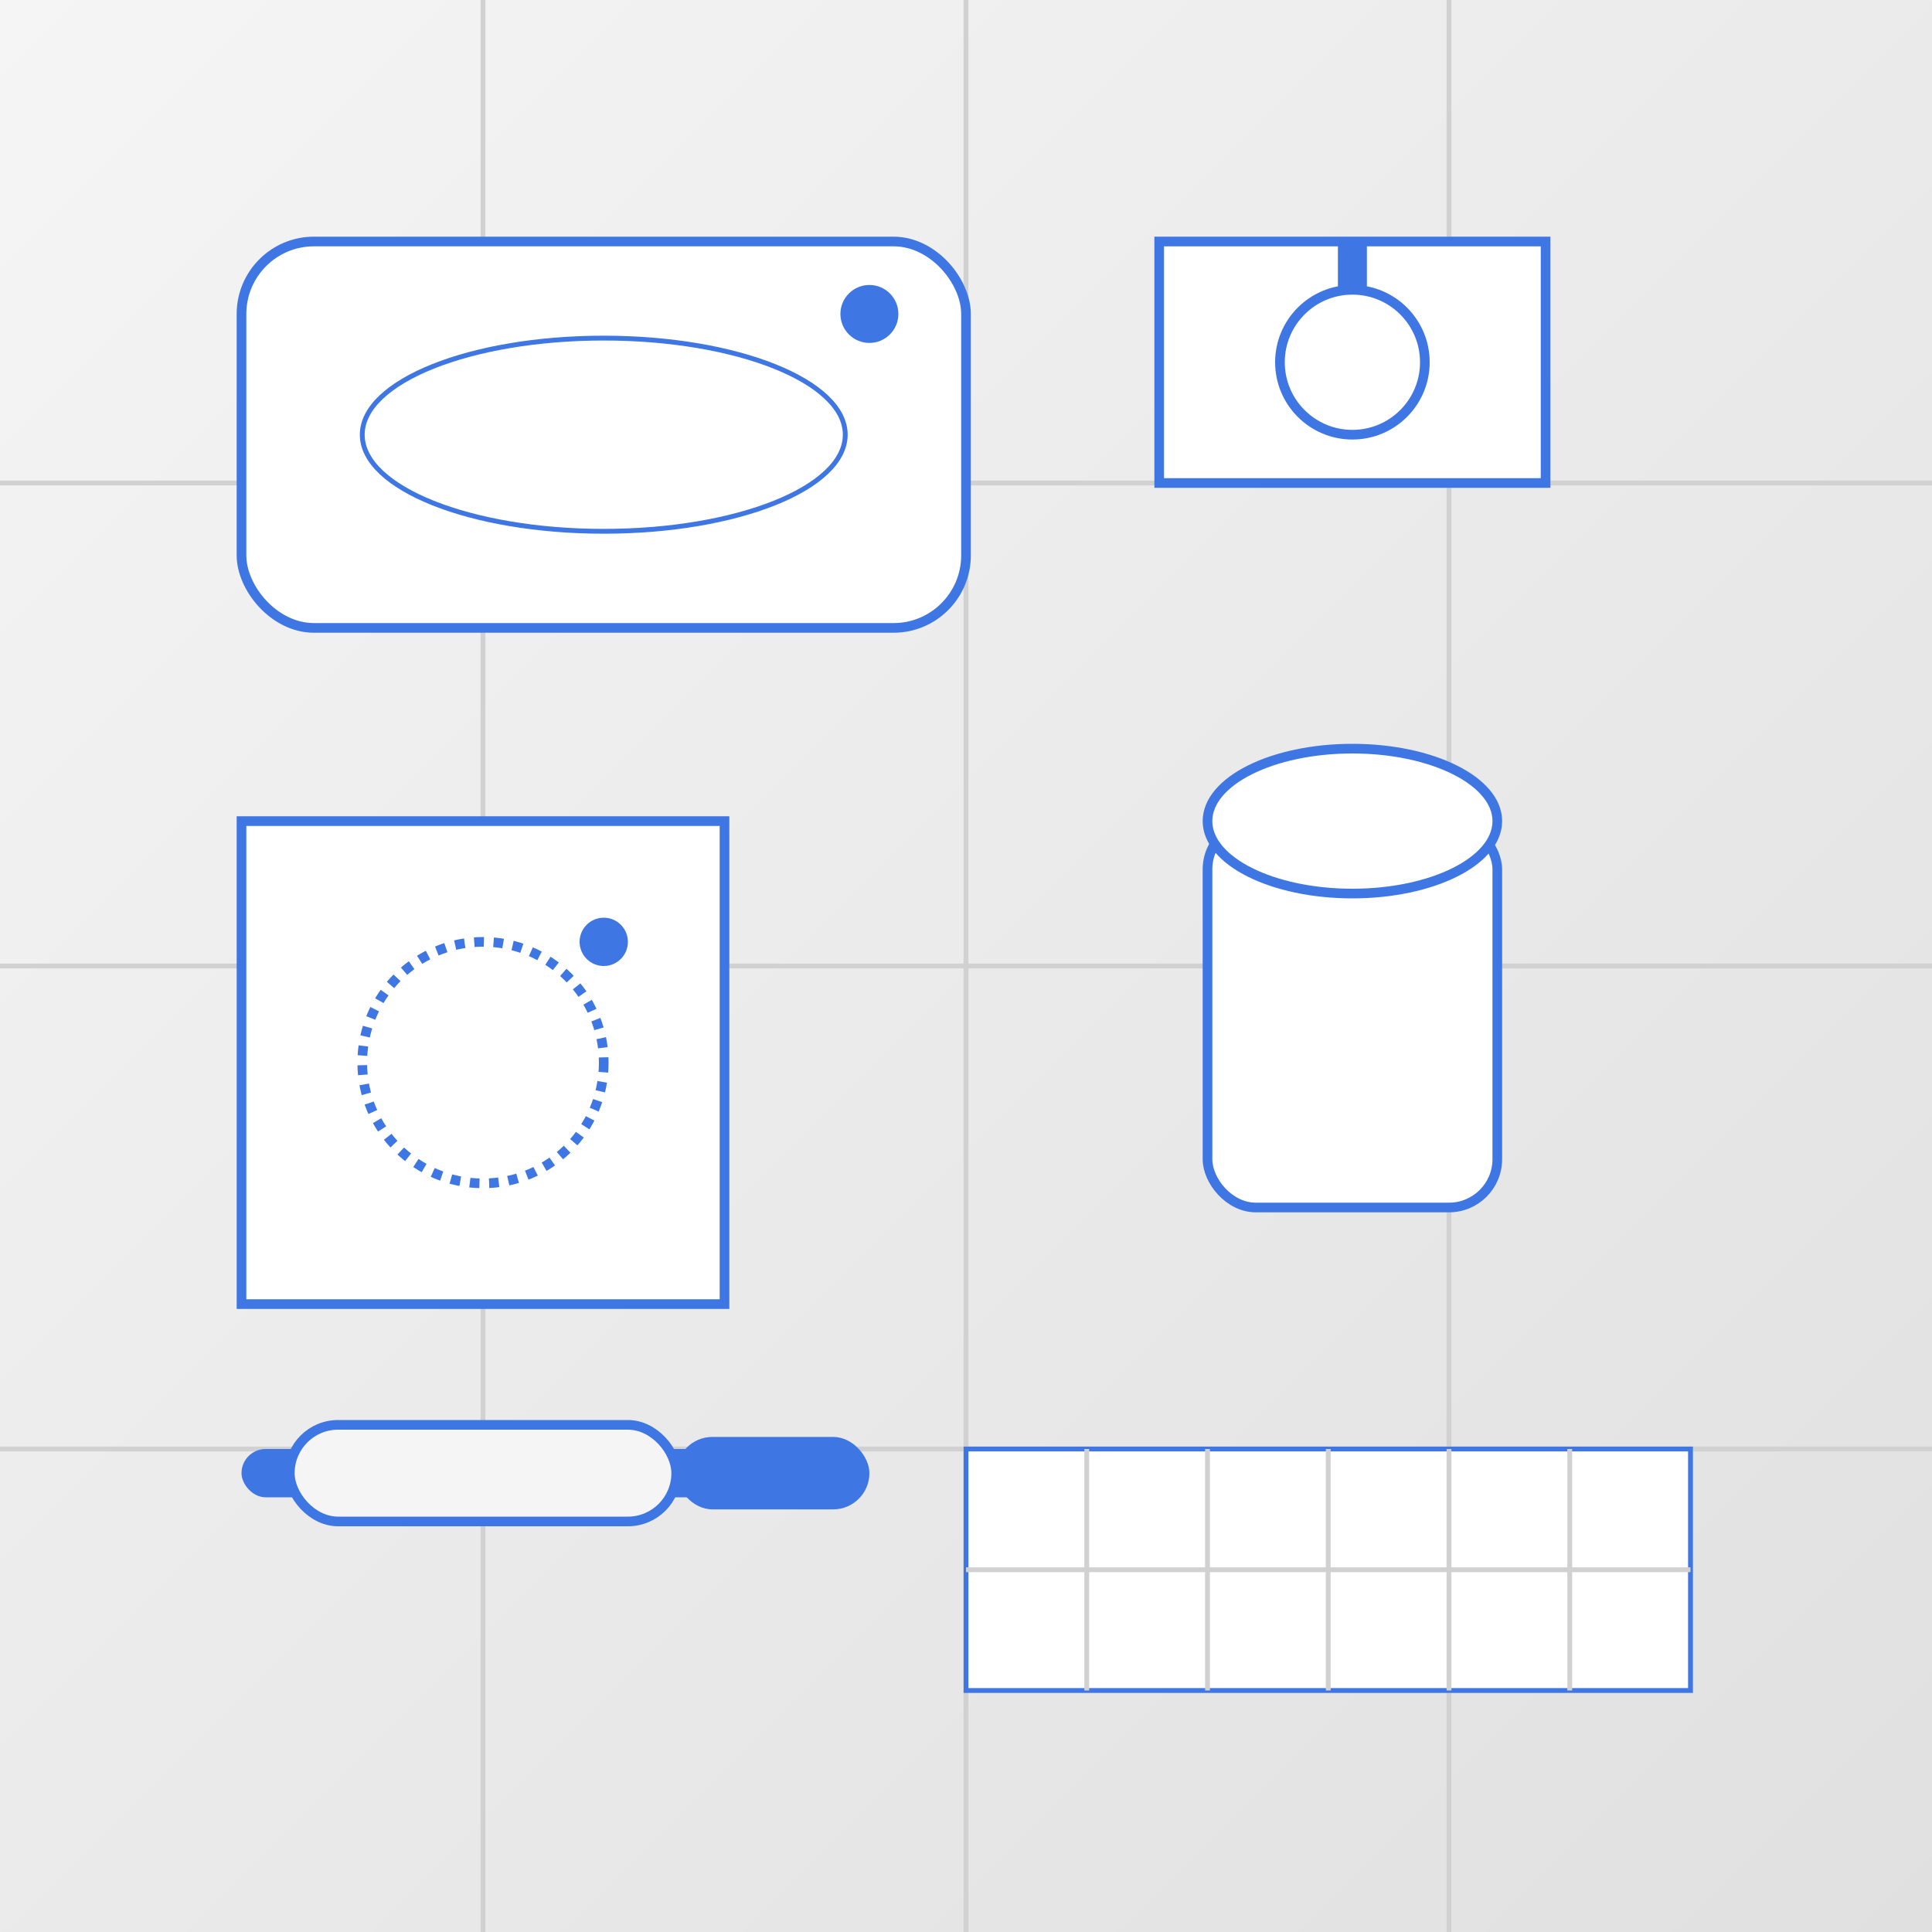 <svg xmlns="http://www.w3.org/2000/svg" width="400" height="400" viewBox="0 0 400 400">
  <rect x="0" y="0" width="400" height="400" fill="#333333" stroke="none"/>
  <defs>
    <linearGradient id="bathroom-grad" x1="0%" y1="0%" x2="100%" y2="100%">
      <stop offset="0%" style="stop-color:#f5f5f5;stop-opacity:1" />
      <stop offset="100%" style="stop-color:#e0e0e0;stop-opacity:1" />
    </linearGradient>
  </defs>
  
  <rect width="400" height="400" fill="url(#bathroom-grad)" />
  
  <!-- Tiles background pattern -->
  <g fill="none" stroke="#d1d1d1" stroke-width="1">
    <path d="M0,100 H400 M0,200 H400 M0,300 H400" />
    <path d="M100,0 V400 M200,0 V400 M300,0 V400" />
  </g>
  
  <!-- Bathroom elements -->
  <!-- Bathtub -->
  <rect x="50" y="50" width="150" height="80" rx="15" fill="#ffffff" stroke="#3e76e4" stroke-width="2" />
  <ellipse cx="125" cy="90" rx="50" ry="20" fill="none" stroke="#3e76e4" stroke-width="1" />
  <circle cx="180" cy="65" r="6" fill="#3e76e4" />
  
  <!-- Sink -->
  <rect x="240" y="50" width="80" height="50" fill="#ffffff" stroke="#3e76e4" stroke-width="2" />
  <circle cx="280" cy="75" r="15" fill="none" stroke="#3e76e4" stroke-width="2" />
  <rect x="277" y="50" width="6" height="10" fill="#3e76e4" />
  
  <!-- Shower -->
  <rect x="50" y="170" width="100" height="100" fill="#ffffff" stroke="#3e76e4" stroke-width="2" />
  <circle cx="100" cy="220" r="25" stroke="#3e76e4" fill="none" stroke-width="2" stroke-dasharray="2" />
  <circle cx="125" cy="195" r="5" fill="#3e76e4" />
  
  <!-- Toilet -->
  <rect x="250" y="170" width="60" height="80" rx="10" fill="#ffffff" stroke="#3e76e4" stroke-width="2" />
  <ellipse cx="280" cy="170" rx="30" ry="15" fill="#ffffff" stroke="#3e76e4" stroke-width="2" />
  
  <!-- Tiles -->
  <rect x="200" y="300" width="150" height="50" fill="#ffffff" stroke="#3e76e4" stroke-width="1" />
  <line x1="225" y1="300" x2="225" y2="350" stroke="#d1d1d1" stroke-width="1" />
  <line x1="250" y1="300" x2="250" y2="350" stroke="#d1d1d1" stroke-width="1" />
  <line x1="275" y1="300" x2="275" y2="350" stroke="#d1d1d1" stroke-width="1" />
  <line x1="300" y1="300" x2="300" y2="350" stroke="#d1d1d1" stroke-width="1" />
  <line x1="325" y1="300" x2="325" y2="350" stroke="#d1d1d1" stroke-width="1" />
  <line x1="200" y1="325" x2="350" y2="325" stroke="#d1d1d1" stroke-width="1" />
  
  <!-- Paint roller -->
  <rect x="50" y="300" width="100" height="10" rx="5" fill="#3e76e4" />
  <rect x="60" y="295" width="80" height="20" rx="10" fill="#f5f5f5" stroke="#3e76e4" stroke-width="2" />
  <rect x="140" y="297.5" width="40" height="15" rx="7.5" fill="#3e76e4" />
</svg>